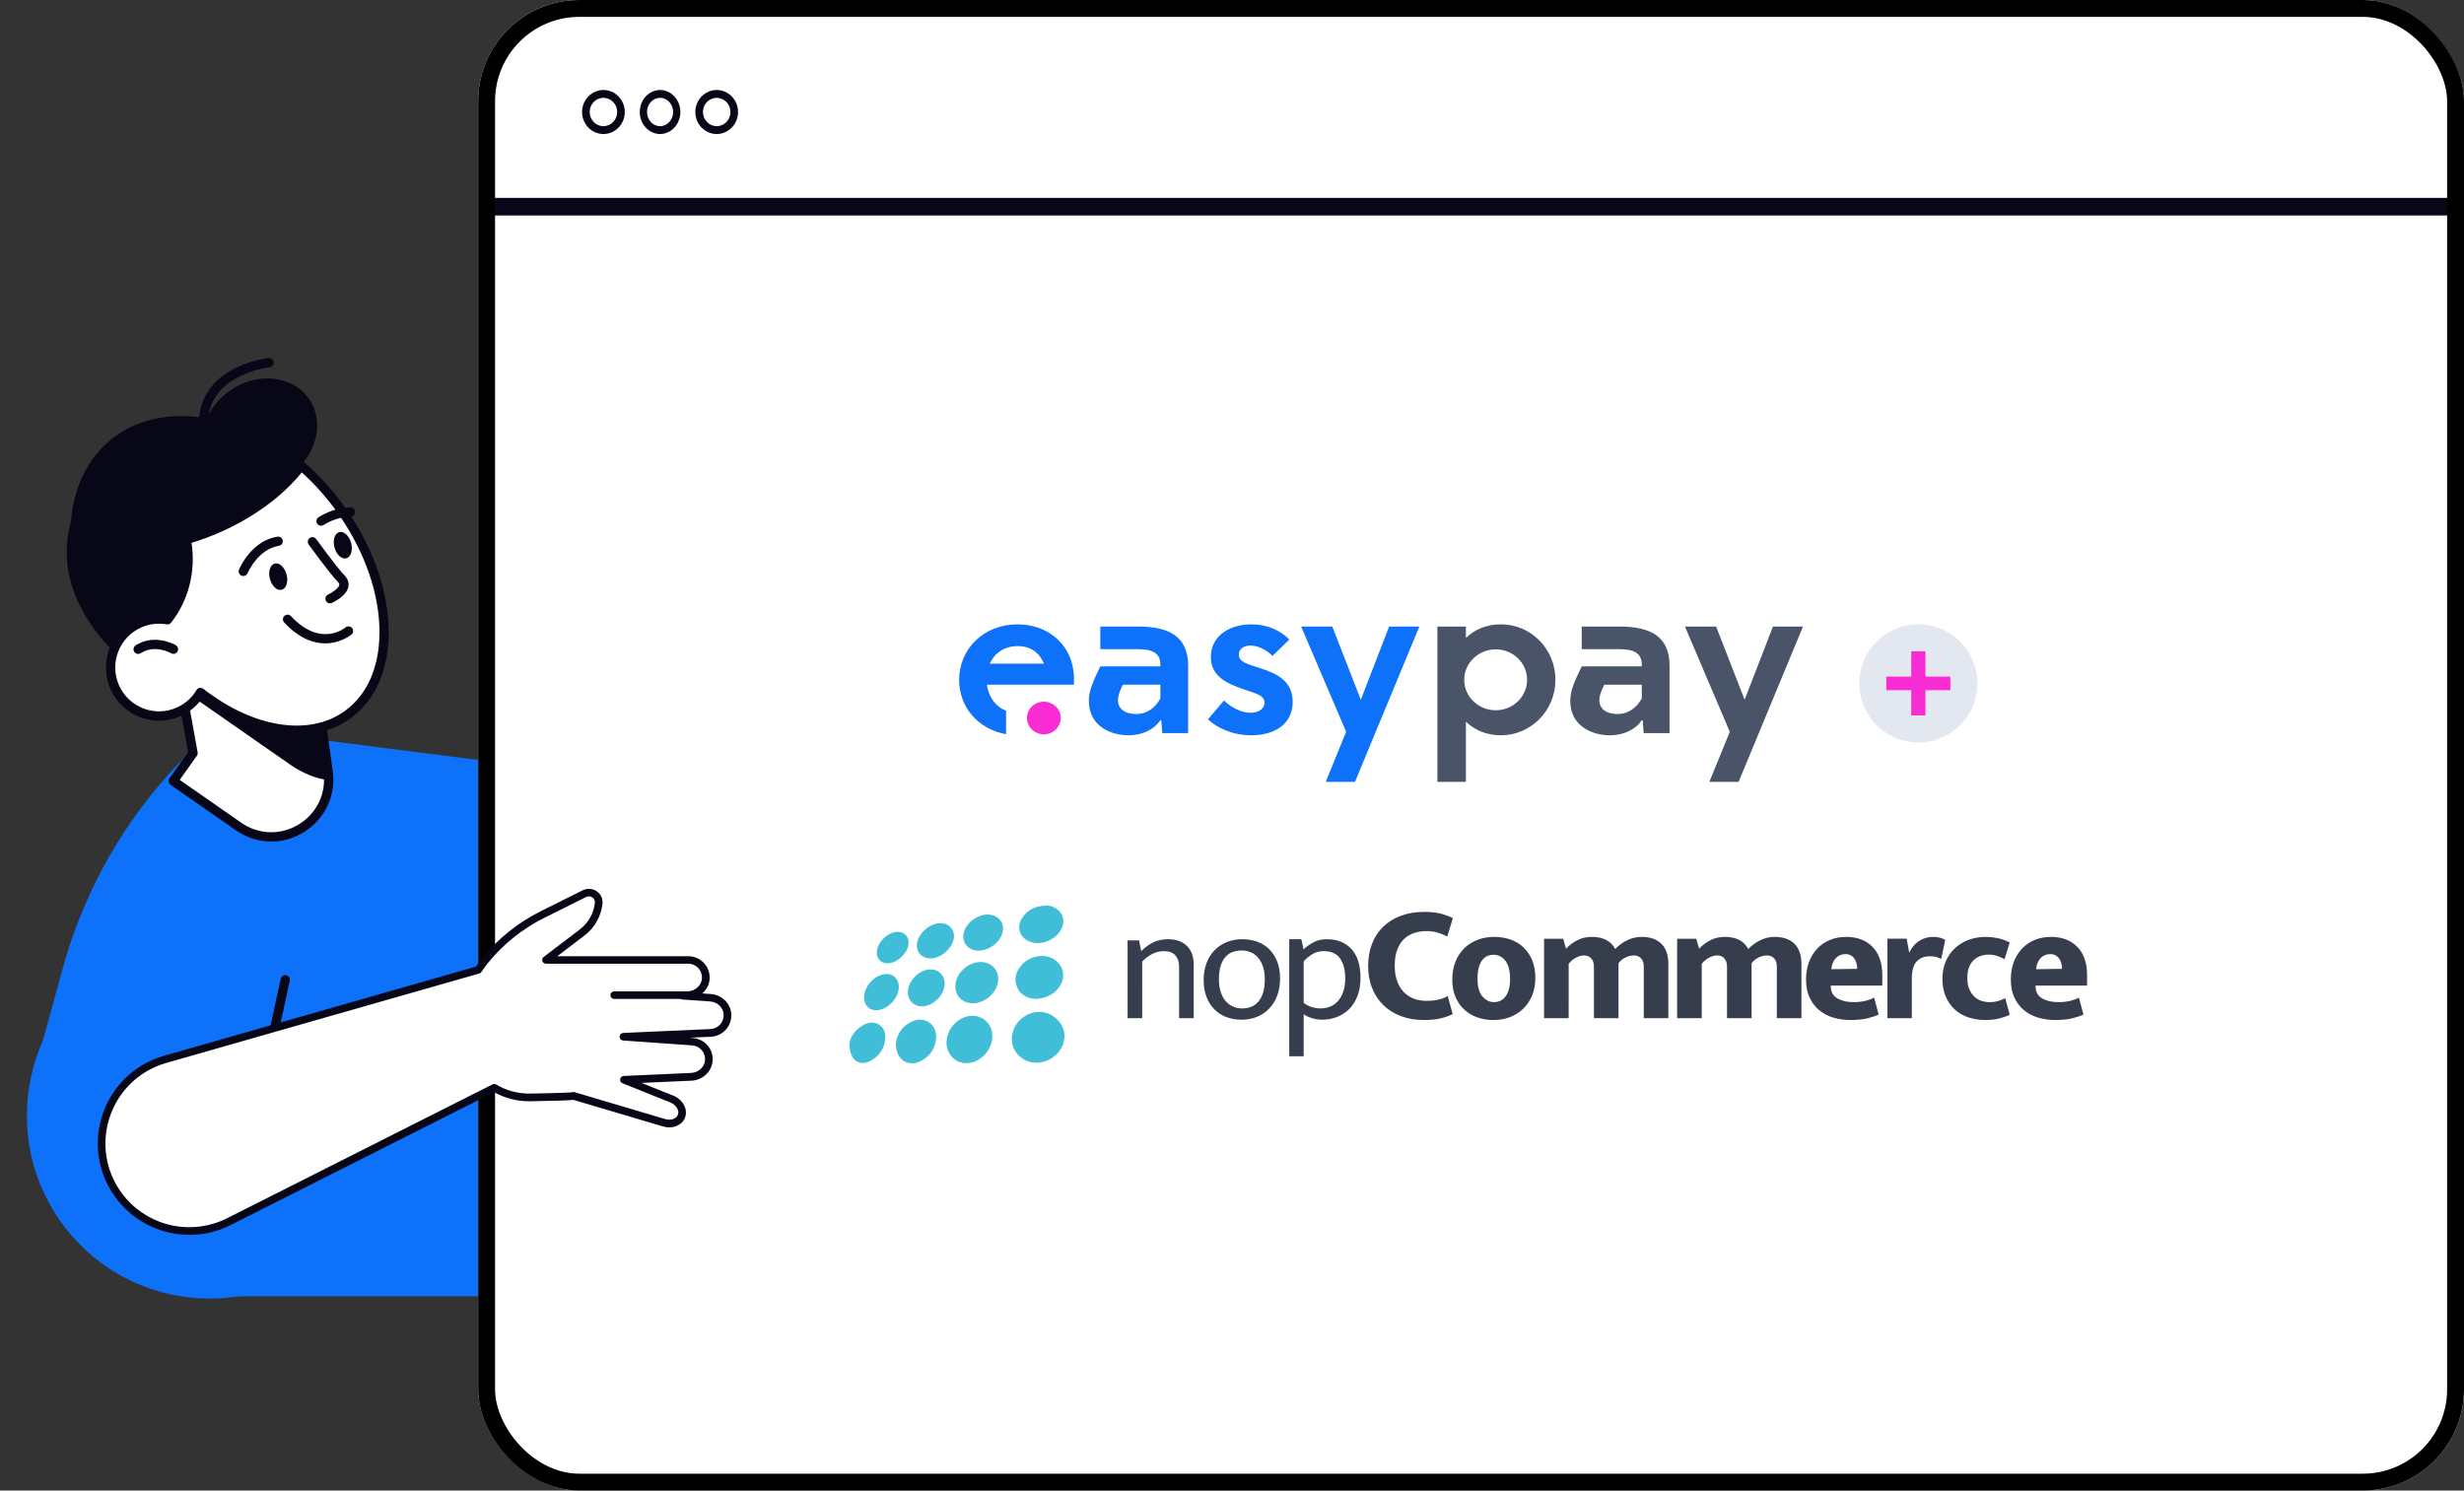 <svg xmlns="http://www.w3.org/2000/svg" width="438" height="265" viewBox="0 0 438 265" fill="none"><rect x="0" y="0" width="438" height="265" fill="#333333" stroke="none"/><g clip-path="url(#clip0_320_5512)"><path d="M69.27 203.557C72.141 185.833 60.127 169.132 42.435 166.255C24.742 163.378 8.072 175.414 5.2 193.139C2.328 210.863 14.342 227.564 32.035 230.441C49.727 233.318 66.398 221.282 69.27 203.557Z" fill="#0D71F9"></path><path d="M47.664 130.449L50.27 130.68L90.177 135.768L89.419 230.457H38.363L7.047 187.106L11.137 172.197C15.408 156.601 24.008 142.534 35.939 131.638L39.32 128.549L47.672 130.449H47.664Z" fill="#0D71F9"></path><path d="M32.23 122.337L34.316 133.893L30.795 138.858L42.404 146.936C49.71 152.025 59.563 145.953 58.327 137.123L57.139 128.615L32.23 122.337Z" fill="white"></path><path d="M48.217 149.612C46.032 149.612 43.847 148.943 41.934 147.613L30.324 139.535C30.143 139.411 30.019 139.213 29.978 138.998C29.937 138.783 29.994 138.56 30.118 138.378L33.441 133.703L31.413 122.485C31.363 122.213 31.454 121.924 31.66 121.734C31.866 121.544 32.155 121.469 32.427 121.535L57.336 127.813C57.658 127.896 57.905 128.168 57.955 128.499L59.142 137.007C59.761 141.418 57.79 145.614 53.997 147.952C52.191 149.067 50.196 149.621 48.209 149.621L48.217 149.612ZM31.949 138.651L42.874 146.259C45.983 148.423 49.916 148.53 53.139 146.548C56.364 144.565 58.037 140.997 57.51 137.238L56.397 129.284L33.268 123.452L35.131 133.744C35.173 133.967 35.123 134.19 34.991 134.372L31.949 138.651Z" fill="#080717"></path><path d="M58.334 137.123C58.408 137.676 58.441 138.213 58.441 138.742C56.141 138.387 53.832 137.503 51.672 135.999L33.375 123.262L33.763 122.717L57.147 128.615L58.334 137.123Z" fill="#080717"></path><path d="M17.412 83.315C22.936 75.93 33.499 73.039 36.442 75.17C37.168 73.072 38.594 71.098 40.639 69.603C45.413 66.117 51.746 66.613 54.78 70.701C57.411 74.245 56.693 79.317 53.354 82.877C55.819 84.959 58.153 87.412 60.239 90.229C68.567 101.447 50.905 115.704 47.458 118.215C38.141 125.005 24.495 122.296 16.975 112.16C9.455 102.025 10.733 92.228 17.412 83.315Z" fill="#080717"></path><path d="M18.978 86.421C22.144 85.562 25.113 85.661 27.488 86.924C34.191 90.493 36.821 105.353 26.861 113.069C26.242 113.548 25.368 113.721 24.89 114.324C18.104 105.122 16.134 94.491 18.986 86.421H18.978Z" fill="#080717"></path><path d="M53.725 82.538C50.609 86.784 45.529 90.832 39.205 93.698C28.56 98.514 17.742 98.456 12.531 94.078C12.754 87.181 15.442 81.167 20.612 77.483C29.459 71.189 42.891 73.634 53.725 82.547V82.538Z" fill="#080717"></path><path d="M24.717 110.83C26.357 110.087 28.105 109.905 29.755 110.202C33.152 105.923 33.968 100.529 33.111 95.937C35.122 95.367 37.159 94.623 39.196 93.706C45.396 90.898 50.393 86.958 53.526 82.803C55.926 84.884 58.201 87.329 60.246 90.113C70.273 103.768 71.007 120.288 61.895 127.004C55.068 132.034 44.646 130.135 35.634 123.13C34.76 124.584 33.465 125.798 31.799 126.55C27.471 128.507 22.375 126.583 20.421 122.246C18.466 117.909 20.388 112.804 24.717 110.847V110.83Z" fill="white"></path><path d="M52.751 130.646C47.425 130.646 41.463 128.49 35.84 124.302C34.883 125.599 33.622 126.624 32.146 127.293C29.854 128.333 27.289 128.416 24.931 127.524C22.573 126.632 20.709 124.872 19.671 122.576C18.632 120.28 18.557 117.711 19.44 115.348C20.33 112.986 22.086 111.119 24.379 110.078C25.962 109.359 27.685 109.103 29.4 109.31C32.138 105.634 33.193 100.843 32.303 96.085C32.22 95.664 32.476 95.251 32.888 95.135C34.9 94.565 36.904 93.83 38.858 92.946C44.712 90.295 49.684 86.511 52.867 82.299C53.007 82.117 53.213 82.001 53.436 81.976C53.666 81.952 53.889 82.026 54.062 82.175C56.577 84.355 58.878 86.858 60.906 89.617C65.853 96.349 68.747 103.99 69.069 111.119C69.391 118.372 67.016 124.245 62.382 127.664C59.653 129.672 56.346 130.663 52.743 130.663L52.751 130.646ZM35.642 122.287C35.823 122.287 36.005 122.345 36.145 122.46C45.157 129.473 55.077 130.985 61.409 126.318C65.589 123.237 67.725 117.859 67.428 111.177C67.123 104.37 64.336 97.06 59.587 90.584C57.814 88.163 55.81 85.95 53.642 83.984C50.294 88.13 45.322 91.823 39.542 94.441C37.745 95.259 35.898 95.953 34.051 96.506C34.817 101.661 33.506 106.79 30.406 110.706C30.216 110.945 29.911 111.061 29.614 111.003C28.064 110.731 26.489 110.921 25.063 111.573C23.167 112.432 21.724 113.977 20.99 115.918C20.256 117.868 20.322 119.982 21.179 121.882C22.037 123.782 23.579 125.228 25.517 125.963C27.462 126.698 29.573 126.632 31.47 125.773C32.921 125.12 34.117 124.046 34.933 122.675C35.056 122.469 35.254 122.328 35.485 122.287C35.535 122.279 35.584 122.27 35.634 122.27L35.642 122.287Z" fill="#080717"></path><path d="M36.171 75.732C36.171 75.732 36.146 75.732 36.138 75.732C35.684 75.715 35.33 75.327 35.346 74.873C35.511 70.767 37.729 67.521 41.761 65.481C44.73 63.977 47.607 63.664 47.731 63.655C48.193 63.606 48.588 63.936 48.638 64.391C48.687 64.845 48.358 65.25 47.904 65.299C47.879 65.299 45.167 65.605 42.462 66.984C38.974 68.769 37.127 71.445 36.987 74.947C36.971 75.393 36.608 75.74 36.163 75.74L36.171 75.732Z" fill="#080717"></path><path d="M62.415 96.531C62.761 97.82 62.374 99.034 61.558 99.257C60.741 99.472 59.801 98.613 59.455 97.324C59.109 96.036 59.496 94.821 60.313 94.598C61.129 94.384 62.069 95.243 62.415 96.531Z" fill="#080717"></path><path d="M57.072 93.476C56.809 93.476 56.545 93.344 56.388 93.112C56.132 92.732 56.231 92.22 56.611 91.964C56.718 91.89 59.216 90.238 62.267 90.196H62.275C62.729 90.196 63.092 90.56 63.1 91.014C63.1 91.468 62.737 91.848 62.283 91.848C59.719 91.881 57.551 93.319 57.526 93.335C57.386 93.426 57.229 93.476 57.064 93.476H57.072Z" fill="#080717"></path><path d="M50.939 102.124C51.285 103.413 50.897 104.627 50.081 104.85C49.265 105.065 48.325 104.206 47.978 102.917C47.632 101.628 48.02 100.414 48.836 100.191C49.652 99.976 50.592 100.835 50.939 102.124Z" fill="#080717"></path><path d="M43.245 102.413C43.138 102.413 43.031 102.397 42.932 102.347C42.511 102.174 42.313 101.686 42.486 101.265C42.569 101.058 44.663 96.135 49.322 95.408C49.767 95.342 50.196 95.648 50.262 96.094C50.336 96.548 50.023 96.97 49.578 97.036C45.842 97.622 44.028 101.851 44.012 101.901C43.88 102.215 43.575 102.405 43.253 102.405L43.245 102.413Z" fill="#080717"></path><path d="M58.664 107.27C58.351 107.27 58.054 107.089 57.914 106.783C57.724 106.37 57.914 105.883 58.326 105.693C59.06 105.354 60.206 104.586 60.313 103.999C60.33 103.925 60.355 103.76 60.074 103.471C58.607 101.967 55.02 97.011 54.871 96.805C54.608 96.433 54.69 95.921 55.053 95.648C55.424 95.384 55.935 95.466 56.207 95.83C56.24 95.879 59.868 100.893 61.253 102.314C61.979 103.066 62.02 103.809 61.929 104.297C61.624 105.932 59.439 106.99 59.002 107.188C58.895 107.237 58.78 107.262 58.664 107.262V107.27Z" fill="#080717"></path><path d="M57.798 114.382C55.753 114.382 53.205 113.548 50.517 110.665C50.204 110.334 50.22 109.806 50.558 109.5C50.888 109.186 51.416 109.203 51.721 109.541C56.973 115.167 61.236 111.697 61.418 111.548C61.764 111.259 62.283 111.301 62.58 111.648C62.877 111.995 62.836 112.515 62.489 112.804C62.456 112.829 60.593 114.382 57.798 114.382Z" fill="#080717"></path><path d="M24.56 116.257C24.288 116.257 24.024 116.125 23.867 115.886C23.62 115.506 23.727 114.994 24.107 114.746C27.446 112.557 31.099 114.614 31.247 114.705C31.643 114.936 31.775 115.44 31.552 115.836C31.321 116.233 30.819 116.365 30.431 116.142C30.307 116.067 27.487 114.506 25.014 116.134C24.873 116.224 24.717 116.266 24.56 116.266V116.257Z" fill="#080717"></path><path d="M48.802 183.752C48.744 183.752 48.687 183.752 48.629 183.736C48.184 183.637 47.903 183.199 48.002 182.753L49.899 174.005C49.998 173.559 50.435 173.278 50.88 173.377C51.325 173.476 51.605 173.914 51.507 174.36L49.61 183.108C49.528 183.496 49.181 183.761 48.802 183.761V183.752Z" fill="#080717"></path></g><g clip-path="url(#clip1_320_5512)"><rect x="85" width="353" height="265" rx="18" fill="white"></rect><path d="M107.266 23.828C105.173 23.828 103.467 22.069 103.467 19.914C103.467 17.758 105.173 16 107.266 16C109.358 16 111.064 17.758 111.064 19.914C111.064 22.069 109.358 23.828 107.266 23.828ZM107.266 17.395C105.918 17.395 104.821 18.525 104.821 19.914C104.821 21.302 105.918 22.432 107.266 22.432C108.613 22.432 109.71 21.302 109.71 19.914C109.71 18.525 108.613 17.395 107.266 17.395Z" fill="#080717"></path><path d="M117.333 23.828C115.346 23.828 113.725 22.069 113.725 19.914C113.725 17.758 115.346 16 117.333 16C119.321 16 120.942 17.758 120.942 19.914C120.942 22.069 119.321 23.828 117.333 23.828ZM117.333 17.395C116.053 17.395 115.011 18.525 115.011 19.914C115.011 21.302 116.053 22.432 117.333 22.432C118.614 22.432 119.656 21.302 119.656 19.914C119.656 18.525 118.614 17.395 117.333 17.395Z" fill="#080717"></path><path d="M127.398 23.828C125.306 23.828 123.6 22.069 123.6 19.914C123.6 17.758 125.306 16 127.398 16C129.491 16 131.197 17.758 131.197 19.914C131.197 22.069 129.491 23.828 127.398 23.828ZM127.398 17.395C126.051 17.395 124.954 18.525 124.954 19.914C124.954 21.302 126.051 22.432 127.398 22.432C128.746 22.432 129.843 21.302 129.843 19.914C129.843 18.525 128.746 17.395 127.398 17.395Z" fill="#080717"></path><path d="M484.434 35.178H87.581C86.716 35.178 86.016 35.879 86.016 36.743C86.016 37.608 86.716 38.309 87.581 38.309H484.434C485.299 38.309 486 37.608 486 36.743C486 35.879 485.299 35.178 484.434 35.178Z" fill="#080717"></path><path d="M255.541 111.387H260.579V113.417C262.147 111.902 264.249 111 266.818 111C272.123 111 276.493 115.35 276.493 120.86C276.493 126.337 272.123 130.719 266.818 130.719C264.249 130.719 262.147 129.817 260.579 128.303V139H255.508V111.387H255.541ZM271.455 120.86C271.455 117.863 268.953 115.446 265.884 115.446C262.814 115.446 260.279 117.863 260.279 120.86C260.279 123.856 262.814 126.273 265.884 126.273C268.953 126.273 271.455 123.856 271.455 120.86Z" fill="#4A5468"></path><path d="M296.78 118.379V130.333H292.176L292.009 128.077H291.809C290.908 129.495 288.873 130.719 286.17 130.719C282.901 130.719 279.131 129.012 279.131 124.63C279.131 122.986 279.665 121.536 281.166 118.475H291.842V118.185C291.842 115.994 290.274 115.414 287.839 115.414H281.166V111.387H287.839C293.544 111.387 296.78 113.256 296.78 118.379ZM291.842 124.178V121.73H285.17C284.536 123.051 284.302 123.76 284.302 124.468C284.302 126.273 285.904 126.949 287.538 126.949C289.34 126.949 290.841 125.951 291.842 124.178Z" fill="#4A5468"></path><path d="M320.501 111.387L309.057 139H303.853L307.489 130.107L299.516 111.387H305.054L310.125 124.404L315.163 111.387H320.501Z" fill="#4A5468"></path><path d="M211.204 118.379V130.333H206.6L206.433 128.077H206.233C205.332 129.495 203.297 130.719 200.594 130.719C197.325 130.719 193.555 129.012 193.555 124.63C193.555 122.986 194.088 121.536 195.59 118.475H206.266V118.185C206.266 115.994 204.698 115.414 202.262 115.414H195.59V111.387H202.262C207.968 111.387 211.204 113.256 211.204 118.379ZM206.266 124.178V121.73H199.593C198.959 123.051 198.726 123.76 198.726 124.468C198.726 126.273 200.327 126.949 201.962 126.949C203.764 126.949 205.298 125.951 206.266 124.178Z" fill="#0D71F9"></path><path d="M214.74 127.884L217.576 124.533C218.944 125.886 220.779 126.724 222.28 126.724C223.848 126.724 224.782 125.918 224.782 124.919C224.782 123.598 223.181 123.276 220.846 122.471C217.81 121.407 215.241 120.086 215.241 116.8C215.241 112.965 218.677 111 222.447 111C225.283 111 227.652 112.096 229.186 113.707L226.217 116.606C225.083 115.511 223.615 114.77 222.28 114.77C221.046 114.77 220.212 115.414 220.212 116.381C220.212 117.67 221.613 118.024 223.915 118.765C226.851 119.7 229.787 120.988 229.787 124.791C229.787 128.625 226.718 130.719 222.414 130.719C219.077 130.719 216.308 129.398 214.74 127.884Z" fill="#0D71F9"></path><path d="M252.306 111.387L240.862 139H235.658L239.294 130.107L231.287 111.387H236.825L241.897 124.404L246.934 111.387H252.306Z" fill="#0D71F9"></path><path d="M178.841 126.369C177.039 125.661 175.738 123.985 175.438 121.73H190.885L190.918 120.666C190.885 114.867 186.514 111 180.876 111C174.871 111 170.5 115.35 170.5 120.86C170.5 125.693 173.803 129.624 178.841 130.526V126.369ZM180.909 114.867C183.211 114.867 184.779 116.059 185.58 117.992H175.938C176.806 116.091 178.54 114.867 180.909 114.867Z" fill="#0D71F9"></path><path d="M187.678 129.698C188.851 128.566 188.851 126.729 187.678 125.597C186.506 124.464 184.604 124.464 183.432 125.597C182.259 126.729 182.259 128.566 183.432 129.698C184.604 130.83 186.506 130.83 187.678 129.698Z" fill="#F92DD3"></path><circle cx="341" cy="121.5" r="10.5" fill="#E2E7F0"></circle><path d="M342.262 122.713H346.701V120.287H342.262V115.8H339.74V120.287H335.301V122.713H339.74V127.2H342.262V122.713Z" fill="#F92DD3"></path><path d="M203.038 170.953C204.238 169.717 205.527 169.098 206.906 169.098C207.812 169.098 208.487 169.349 208.93 169.85C209.373 170.35 209.594 171.023 209.594 171.866V181.021H212.193V171.483C212.193 170.07 211.79 168.966 210.982 168.172C210.176 167.377 209.063 166.979 207.646 166.979C206.661 166.979 205.789 167.16 205.032 167.524C204.274 167.887 203.551 168.412 202.862 169.098L202.478 167.186H200.439V181.022H203.039L203.038 170.953ZM227.031 170.939C226.686 170.065 226.213 169.333 225.613 168.746C225.008 168.155 224.283 167.703 223.487 167.42C222.628 167.119 221.723 166.97 220.813 166.979C219.849 166.979 218.952 167.142 218.126 167.466C217.313 167.781 216.574 168.262 215.956 168.879C215.315 169.529 214.818 170.306 214.495 171.159C214.14 172.062 213.963 173.093 213.963 174.252C213.963 175.39 214.135 176.395 214.48 177.269C214.794 178.096 215.277 178.848 215.898 179.477C216.5 180.077 217.225 180.539 218.023 180.832C218.879 181.143 219.785 181.297 220.696 181.288C221.661 181.288 222.557 181.125 223.384 180.802C224.2 180.485 224.94 179.998 225.554 179.374C226.196 178.712 226.693 177.925 227.016 177.063C227.37 176.15 227.547 175.114 227.547 173.956C227.547 172.819 227.374 171.813 227.031 170.939ZM224.491 176.592C224.263 177.25 223.964 177.778 223.589 178.181C223.235 178.57 222.788 178.864 222.29 179.034C221.805 179.2 221.296 179.285 220.783 179.285C220.272 179.285 219.77 179.186 219.276 178.99C218.776 178.788 218.327 178.477 217.963 178.078C217.579 177.665 217.269 177.131 217.032 176.473C216.796 175.815 216.678 175.025 216.678 174.102C216.678 173.102 216.792 172.274 217.017 171.615C217.244 170.957 217.544 170.432 217.919 170.04C218.292 169.647 218.725 169.373 219.218 169.216C219.705 169.059 220.213 168.98 220.725 168.98C221.236 168.98 221.738 169.073 222.232 169.259C222.723 169.446 223.161 169.745 223.546 170.158C223.93 170.571 224.24 171.1 224.475 171.748C224.712 172.395 224.83 173.18 224.83 174.103C224.83 175.104 224.716 175.934 224.491 176.592ZM237.547 180.845C238.362 180.552 239.106 180.09 239.731 179.491C240.372 178.883 240.884 178.107 241.267 177.165C241.651 176.223 241.843 175.105 241.843 173.81C241.843 171.611 241.312 169.922 240.248 168.745C239.184 167.567 237.728 166.979 235.879 166.979C234.971 166.979 234.185 167.157 233.515 167.509C232.863 167.851 232.257 168.277 231.715 168.775L231.331 166.979H229.175V187.793H231.744V180.316C232.158 180.609 232.654 180.845 233.235 181.022C233.815 181.199 234.421 181.288 235.051 181.288C235.902 181.287 236.748 181.137 237.547 180.845ZM238.197 170.379C238.817 171.233 239.127 172.396 239.127 173.868C239.127 174.868 238.999 175.713 238.744 176.4C238.487 177.088 238.152 177.648 237.74 178.078C237.347 178.496 236.861 178.814 236.321 179.006C235.789 179.194 235.258 179.285 234.727 179.285C234.216 179.285 233.703 179.206 233.191 179.049C232.671 178.888 232.181 178.64 231.744 178.315V170.924C232.078 170.512 232.552 170.105 233.162 169.702C233.772 169.3 234.492 169.099 235.318 169.099C236.616 169.097 237.576 169.526 238.197 170.379ZM251.335 177.548C250.662 177.296 250.052 176.899 249.55 176.385C249.037 175.866 248.638 175.214 248.353 174.428C248.067 173.642 247.925 172.729 247.925 171.69C247.925 170.571 248.073 169.623 248.368 168.847C248.663 168.072 249.066 167.44 249.579 166.948C250.091 166.458 250.691 166.099 251.38 165.874C252.096 165.644 252.844 165.53 253.596 165.536C254.343 165.536 255.028 165.633 255.647 165.83C256.267 166.026 256.804 166.253 257.258 166.507L258.26 163.24C257.788 162.984 257.144 162.735 256.327 162.489C255.509 162.244 254.452 162.122 253.151 162.122C251.616 162.122 250.232 162.353 249.002 162.813C247.771 163.274 246.727 163.921 245.871 164.756C245 165.611 244.325 166.646 243.892 167.787C243.43 168.976 243.2 170.286 243.2 171.719C243.2 173.19 243.44 174.521 243.923 175.708C244.375 176.851 245.064 177.884 245.946 178.74C246.812 179.576 247.856 180.217 249.076 180.669C250.297 181.12 251.634 181.345 253.093 181.345C254.372 181.345 255.451 181.229 256.327 180.992C257.202 180.756 257.837 180.521 258.231 180.286L257.345 177.077C256.867 177.358 256.35 177.566 255.81 177.694C255.2 177.853 254.452 177.931 253.565 177.931C252.757 177.931 252.015 177.805 251.335 177.548Z" fill="#363E4E"></path><path d="M272.359 170.717C272.013 169.858 271.49 169.081 270.823 168.438C270.16 167.81 269.369 167.333 268.505 167.037C267.569 166.717 266.585 166.557 265.596 166.566C264.553 166.566 263.578 166.74 262.672 167.083C261.791 167.41 260.986 167.916 260.309 168.568C259.622 169.244 259.083 170.057 258.729 170.954C258.346 171.895 258.154 172.966 258.154 174.162C258.154 175.301 258.34 176.316 258.715 177.209C259.06 178.061 259.584 178.829 260.25 179.462C260.919 180.081 261.708 180.558 262.568 180.861C263.502 181.19 264.487 181.354 265.477 181.345C266.52 181.345 267.495 181.174 268.401 180.831C269.282 180.502 270.086 179.996 270.764 179.344C271.447 178.676 271.985 177.874 272.344 176.989C272.728 176.066 272.92 175.026 272.92 173.867C272.92 172.671 272.733 171.62 272.359 170.717ZM268.194 175.958C268.036 176.487 267.826 176.914 267.56 177.238C267.294 177.561 266.989 177.797 266.645 177.945C266.304 178.091 265.937 178.166 265.566 178.165C264.798 178.165 264.118 177.832 263.528 177.165C262.938 176.497 262.643 175.448 262.643 174.014C262.643 173.19 262.722 172.509 262.879 171.968C263.037 171.429 263.248 170.993 263.514 170.659C263.78 170.324 264.085 170.089 264.43 169.951C264.773 169.815 265.138 169.745 265.507 169.746C265.9 169.742 266.288 169.828 266.642 169.999C266.995 170.17 267.304 170.421 267.545 170.731C267.82 171.075 268.036 171.516 268.194 172.055C268.351 172.597 268.43 173.248 268.43 174.013C268.431 174.78 268.351 175.427 268.194 175.958ZM278.847 171.365C279.184 170.912 279.618 170.54 280.117 170.276C280.628 170 281.12 169.864 281.594 169.864C282.126 169.864 282.549 170.041 282.863 170.395C283.178 170.747 283.336 171.218 283.336 171.807V181.022H287.706V171.246C288.034 170.8 288.472 170.446 288.976 170.217C289.437 169.993 289.941 169.873 290.453 169.864C290.984 169.864 291.407 170.041 291.723 170.395C292.037 170.747 292.195 171.218 292.195 171.807V181.022H296.566V171.365C296.566 169.795 296.152 168.604 295.325 167.788C294.498 166.975 293.327 166.566 291.81 166.566C290.925 166.562 290.05 166.764 289.256 167.155C288.458 167.548 287.745 168.068 287.115 168.716C286.366 167.283 284.979 166.566 282.951 166.566C282.026 166.566 281.189 166.754 280.442 167.126C279.671 167.515 278.971 168.033 278.374 168.657L277.872 166.89H274.476V181.022H278.846L278.847 171.365ZM302.502 171.365C302.839 170.912 303.273 170.54 303.772 170.276C304.284 170 304.777 169.864 305.249 169.864C305.781 169.864 306.204 170.041 306.519 170.395C306.833 170.747 306.991 171.218 306.991 171.807V181.022H311.362V171.246C311.69 170.8 312.127 170.446 312.631 170.217C313.092 169.993 313.596 169.873 314.108 169.864C314.639 169.864 315.064 170.041 315.378 170.395C315.693 170.747 315.85 171.218 315.85 171.807V181.022H320.221V171.365C320.221 169.795 319.807 168.604 318.98 167.788C318.153 166.975 316.982 166.566 315.466 166.566C314.58 166.562 313.706 166.764 312.911 167.155C312.113 167.549 311.389 168.077 310.77 168.716C310.023 167.283 308.634 166.566 306.606 166.566C305.679 166.566 304.844 166.754 304.095 167.126C303.325 167.516 302.626 168.033 302.029 168.657L301.526 166.89H298.13V181.022H302.501V171.365H302.502ZM334.596 173.367C334.596 171.189 334.014 169.51 332.853 168.333C331.692 167.155 330.137 166.566 328.187 166.566C327.123 166.566 326.155 166.749 325.278 167.111C324.424 167.459 323.654 167.985 323.019 168.656C322.374 169.348 321.876 170.164 321.557 171.055C321.212 171.987 321.04 173.013 321.04 174.132C321.04 175.388 321.252 176.468 321.675 177.37C322.07 178.235 322.655 179 323.388 179.607C324.128 180.208 324.982 180.653 325.898 180.917C326.881 181.205 327.901 181.349 328.925 181.343C330.107 181.343 331.106 181.245 331.922 181.05C332.739 180.853 333.414 180.627 333.946 180.372L333.148 177.371C332.735 177.586 332.223 177.773 331.614 177.928C331.003 178.087 330.294 178.164 329.486 178.164C328.325 178.164 327.36 177.938 326.593 177.486C325.825 177.036 325.441 176.32 325.441 175.338V175.22H334.596V173.367ZM325.529 172.307C325.608 171.483 325.874 170.831 326.327 170.35C326.779 169.869 327.35 169.628 328.039 169.628C328.412 169.628 328.733 169.701 328.999 169.848C329.265 169.997 329.481 170.19 329.648 170.437C329.815 170.683 329.94 170.963 330.018 171.275C330.097 171.589 330.136 171.914 330.136 172.248L325.529 172.307ZM339.847 181.022V173.956C339.847 172.504 340.147 171.483 340.748 170.894C341.348 170.305 342.101 170.01 343.007 170.01C343.499 170.01 343.913 170.06 344.248 170.157C344.582 170.256 344.859 170.364 345.075 170.481L345.783 167.096C345.511 166.935 345.218 166.811 344.913 166.728C344.524 166.617 344.121 166.563 343.716 166.566C342.724 166.548 341.751 166.847 340.941 167.42C340.591 167.67 340.283 167.973 340.025 168.317C339.778 168.646 339.56 168.996 339.376 169.363L338.932 166.889H335.506V181.021H339.847V181.022ZM352.253 177.945C351.78 177.797 351.346 177.546 350.983 177.208C350.589 176.835 350.277 176.384 350.068 175.883C349.832 175.344 349.713 174.68 349.713 173.895C349.713 172.502 350.068 171.458 350.777 170.761C351.485 170.064 352.41 169.715 353.553 169.715C354.044 169.715 354.531 169.795 355.014 169.951C355.496 170.109 355.934 170.305 356.328 170.54L357.244 167.567C356.554 167.195 355.812 166.928 355.044 166.773C354.388 166.642 353.721 166.573 353.051 166.566C351.889 166.566 350.835 166.749 349.891 167.111C348.98 167.453 348.146 167.973 347.439 168.642C346.747 169.305 346.203 170.108 345.845 170.997C345.47 171.91 345.284 172.915 345.284 174.014C345.284 175.212 345.48 176.266 345.875 177.18C346.268 178.092 346.806 178.858 347.485 179.477C348.185 180.107 349.01 180.584 349.906 180.875C350.893 181.196 351.925 181.355 352.963 181.345C353.907 181.345 354.773 181.238 355.562 181.022C356.35 180.807 356.909 180.6 357.245 180.404L356.447 177.459C356.09 177.639 355.72 177.792 355.339 177.916C354.857 178.082 354.301 178.165 353.672 178.165C353.198 178.165 352.724 178.093 352.253 177.945ZM371 173.367C371 171.189 370.419 169.51 369.258 168.333C368.096 167.155 366.541 166.566 364.592 166.566C363.528 166.566 362.558 166.749 361.682 167.111C360.828 167.459 360.057 167.986 359.423 168.656C358.778 169.348 358.28 170.164 357.962 171.055C357.617 171.987 357.445 173.013 357.445 174.132C357.445 175.388 357.657 176.468 358.079 177.37C358.474 178.235 359.059 179 359.791 179.607C360.511 180.196 361.348 180.633 362.302 180.917C363.285 181.205 364.305 181.349 365.329 181.343C366.51 181.343 367.509 181.245 368.327 181.05C369.144 180.853 369.819 180.627 370.351 180.372L369.553 177.371C369.064 177.614 368.548 177.801 368.017 177.928C367.407 178.087 366.698 178.164 365.891 178.164C364.729 178.164 363.765 177.938 362.996 177.486C362.229 177.036 361.845 176.32 361.845 175.338V175.22H371V173.367ZM361.934 172.307C362.012 171.483 362.278 170.831 362.732 170.35C363.184 169.869 363.755 169.628 364.444 169.628C364.818 169.628 365.138 169.701 365.403 169.848C365.669 169.997 365.886 170.19 366.053 170.437C366.22 170.683 366.344 170.963 366.423 171.275C366.501 171.589 366.541 171.914 366.541 172.248L361.934 172.307Z" fill="#363E4E"></path><path d="M184.203 188.932C181.786 188.922 179.861 187.041 179.86 184.688C179.86 182.11 182.115 179.908 184.762 179.898C187.1 179.89 189.22 181.926 189.222 184.181C189.227 186.745 186.905 188.944 184.203 188.932ZM168.253 185.338C168.288 182.798 170.443 180.59 172.889 180.589C173.671 180.585 174.431 180.845 175.047 181.327C175.663 181.808 176.099 182.484 176.283 183.244C176.949 185.983 174.65 188.956 171.821 189.013C169.813 189.054 168.225 187.419 168.253 185.338ZM188.781 174.522C189.333 172.974 188.79 171.505 187.415 170.588C185.685 169.432 182.961 169.925 181.523 171.655C180.849 172.466 180.418 173.379 180.529 174.452C180.74 176.467 182.365 177.713 184.541 177.568C186.694 177.312 188.21 176.122 188.781 174.522ZM172.92 178.357C170.807 178.357 169.457 176.675 169.909 174.604C170.338 172.638 172.274 171.052 174.274 171.03C176.399 171.006 177.813 172.737 177.36 174.803C176.922 176.792 174.966 178.357 172.92 178.357ZM159.252 185.543C159.424 183.883 160.351 182.368 162.221 181.559C164.446 180.596 166.599 182.174 166.397 184.589C166.242 186.445 165.303 187.829 163.636 188.658C161.399 189.77 159.207 188.359 159.252 185.543ZM186.055 161.006C186.462 160.965 187.09 161.126 187.67 161.484C188.996 162.303 189.384 163.754 188.66 165.192C187.78 166.94 185.426 168.021 183.51 167.556C181.384 167.04 180.523 164.964 181.728 163.153C182.676 161.729 184.046 161.018 186.055 161.006ZM151 185.63C151.062 184.445 151.961 183.032 153.622 182.153C155.521 181.149 157.502 182.389 157.373 184.5C157.263 186.312 156.378 187.725 154.755 188.594C152.804 189.64 151 188.54 151 185.63ZM173.92 169.015C172.019 169.01 170.842 167.463 171.368 165.659C171.935 163.715 174.38 162.225 176.279 162.666C177.837 163.028 178.625 164.375 178.178 165.913C177.676 167.633 175.773 169.018 173.92 169.015ZM165.472 172.344C167.073 172.35 168.165 173.723 167.882 175.377C167.586 177.107 166.027 178.626 164.282 178.889C162.695 179.126 161.403 178.039 161.385 176.451C161.363 174.386 163.401 172.338 165.471 172.344H165.472ZM162.983 168.049C163.052 165.836 165.699 163.713 167.797 164.189C168.786 164.413 169.483 165.197 169.572 166.188C169.772 168.401 166.976 170.825 164.785 170.34C163.651 170.086 162.948 169.191 162.983 168.049ZM155.721 179.606C154.463 179.602 153.581 178.658 153.596 177.333C153.617 175.419 155.289 173.489 157.189 173.188C158.545 172.975 159.632 173.815 159.766 175.183C159.972 177.263 157.822 179.614 155.722 179.606H155.721ZM155.866 169.337C155.891 167.618 157.689 165.776 159.439 165.673C160.792 165.596 161.687 166.589 161.487 167.946C161.256 169.511 159.603 171.09 158.022 171.252C156.753 171.384 155.848 170.579 155.866 169.337Z" fill="#40BDD7"></path></g><rect x="86.5" y="1.5" width="350" height="262" rx="16.5" stroke="black" stroke-width="3"></rect><path d="M126.293 177.381L121.435 177.039L122.558 176.911C124.099 176.736 125.378 175.52 125.465 173.975C125.566 172.167 124.133 170.669 122.343 170.669H97.069L103.522 165.75C105.164 164.5 106.22 162.619 106.429 160.563C106.563 159.212 105.103 158.272 103.885 158.877L96.45 162.586C92.48 164.568 88.974 167.376 86.174 170.83C85.757 171.341 85.38 171.878 85.024 172.429L29.355 188.34C18.366 191.478 14.389 204.97 21.926 213.551C26.609 218.892 34.321 220.384 40.666 217.186L87.843 193.393C89.707 194.508 91.894 195.14 94.229 195.1C98.267 195.033 101.786 194.938 101.934 194.824L118.03 199.602C119.369 199.998 120.694 199.507 121.112 198.466C121.569 197.33 120.795 195.946 119.389 195.382L110.89 191.975L122.868 191.438C124.415 191.371 125.775 190.248 125.977 188.71C126.205 186.916 124.88 185.317 123.097 185.189L110.809 184.322L126.327 183.63C128.076 183.549 129.449 182.051 129.307 180.244C129.186 178.685 127.854 177.495 126.293 177.381Z" fill="white"></path><path d="M33.649 219.529C29.08 219.529 24.592 217.608 21.422 213.993C17.735 209.787 16.47 204.075 18.051 198.713C19.632 193.352 23.791 189.233 29.174 187.694L84.608 171.85C84.971 171.306 85.314 170.829 85.657 170.405C88.537 166.858 92.07 164.029 96.155 161.986L103.59 158.277C104.391 157.881 105.346 157.948 106.08 158.459C106.807 158.956 107.183 159.769 107.096 160.636C106.874 162.867 105.717 164.929 103.933 166.293L99.068 170.002H122.351C123.394 170.002 124.403 170.439 125.116 171.192C125.843 171.958 126.206 172.965 126.146 174.02C126.085 175.035 125.594 175.956 124.84 176.614L126.348 176.722C128.279 176.856 129.84 178.354 129.988 180.202C130.069 181.25 129.739 182.251 129.046 183.031C128.36 183.81 127.404 184.267 126.368 184.314L122.499 184.489L123.151 184.536C124.188 184.61 125.163 185.114 125.823 185.92C126.496 186.733 126.785 187.761 126.65 188.816C126.422 190.617 124.813 192.041 122.909 192.129L114.034 192.525L119.652 194.776C120.48 195.105 121.153 195.683 121.55 196.402C121.974 197.168 122.048 197.994 121.752 198.734C121.2 200.104 119.524 200.763 117.856 200.266L101.908 195.535C101.255 195.629 99.519 195.703 94.25 195.791C92.003 195.831 89.802 195.266 87.831 194.171L40.977 217.803C38.649 218.979 36.139 219.55 33.656 219.55L33.649 219.529ZM104.68 159.359C104.512 159.359 104.344 159.399 104.189 159.473L96.754 163.182C92.837 165.138 89.453 167.852 86.7 171.245C86.344 171.689 85.98 172.193 85.597 172.784C85.509 172.918 85.375 173.019 85.22 173.066L29.551 188.977C24.612 190.388 20.803 194.165 19.35 199.09C17.903 204.008 19.054 209.249 22.438 213.106C26.927 218.219 34.295 219.644 40.371 216.58L87.548 192.787C87.757 192.686 87.999 192.693 88.194 192.807C90.025 193.902 92.117 194.46 94.223 194.42C100.205 194.319 101.464 194.225 101.713 194.185C101.847 194.138 101.995 194.131 102.13 194.171L118.226 198.949C119.228 199.244 120.204 198.928 120.493 198.203C120.635 197.847 120.594 197.43 120.366 197.027C120.117 196.577 119.679 196.214 119.141 195.992L110.642 192.586C110.346 192.465 110.178 192.162 110.232 191.846C110.286 191.537 110.548 191.302 110.864 191.289L122.842 190.751C124.1 190.697 125.163 189.777 125.311 188.614C125.399 187.936 125.21 187.271 124.773 186.747C124.342 186.216 123.723 185.9 123.044 185.853L110.757 184.986C110.4 184.959 110.124 184.664 110.131 184.307C110.131 183.951 110.42 183.662 110.777 183.642L126.294 182.95C126.967 182.923 127.579 182.628 128.023 182.124C128.467 181.62 128.683 180.968 128.629 180.289C128.535 179.1 127.505 178.133 126.233 178.045L121.375 177.703C121.025 177.676 120.756 177.393 120.749 177.044C120.742 176.695 120.998 176.399 121.341 176.359L122.465 176.231C123.717 176.083 124.712 175.095 124.78 173.926C124.82 173.241 124.585 172.596 124.114 172.099C123.643 171.601 123.01 171.333 122.33 171.333H97.056C96.767 171.333 96.511 171.151 96.417 170.876C96.323 170.6 96.417 170.305 96.646 170.13L103.099 165.212C104.593 164.076 105.555 162.356 105.743 160.488C105.797 159.957 105.454 159.655 105.299 159.554C105.104 159.42 104.889 159.352 104.667 159.352L104.68 159.359Z" fill="#080717"></path><path d="M122.56 177.596H109.183C108.813 177.596 108.51 177.293 108.51 176.924C108.51 176.554 108.813 176.252 109.183 176.252H122.56C122.93 176.252 123.233 176.554 123.233 176.924C123.233 177.293 122.93 177.596 122.56 177.596Z" fill="#080717"></path><defs><clipPath id="clip0_320_5512"><rect width="155" height="172" fill="white" transform="translate(0 63.65)"></rect></clipPath><clipPath id="clip1_320_5512"><rect x="85" width="353" height="265" rx="18" fill="white"></rect></clipPath></defs></svg>